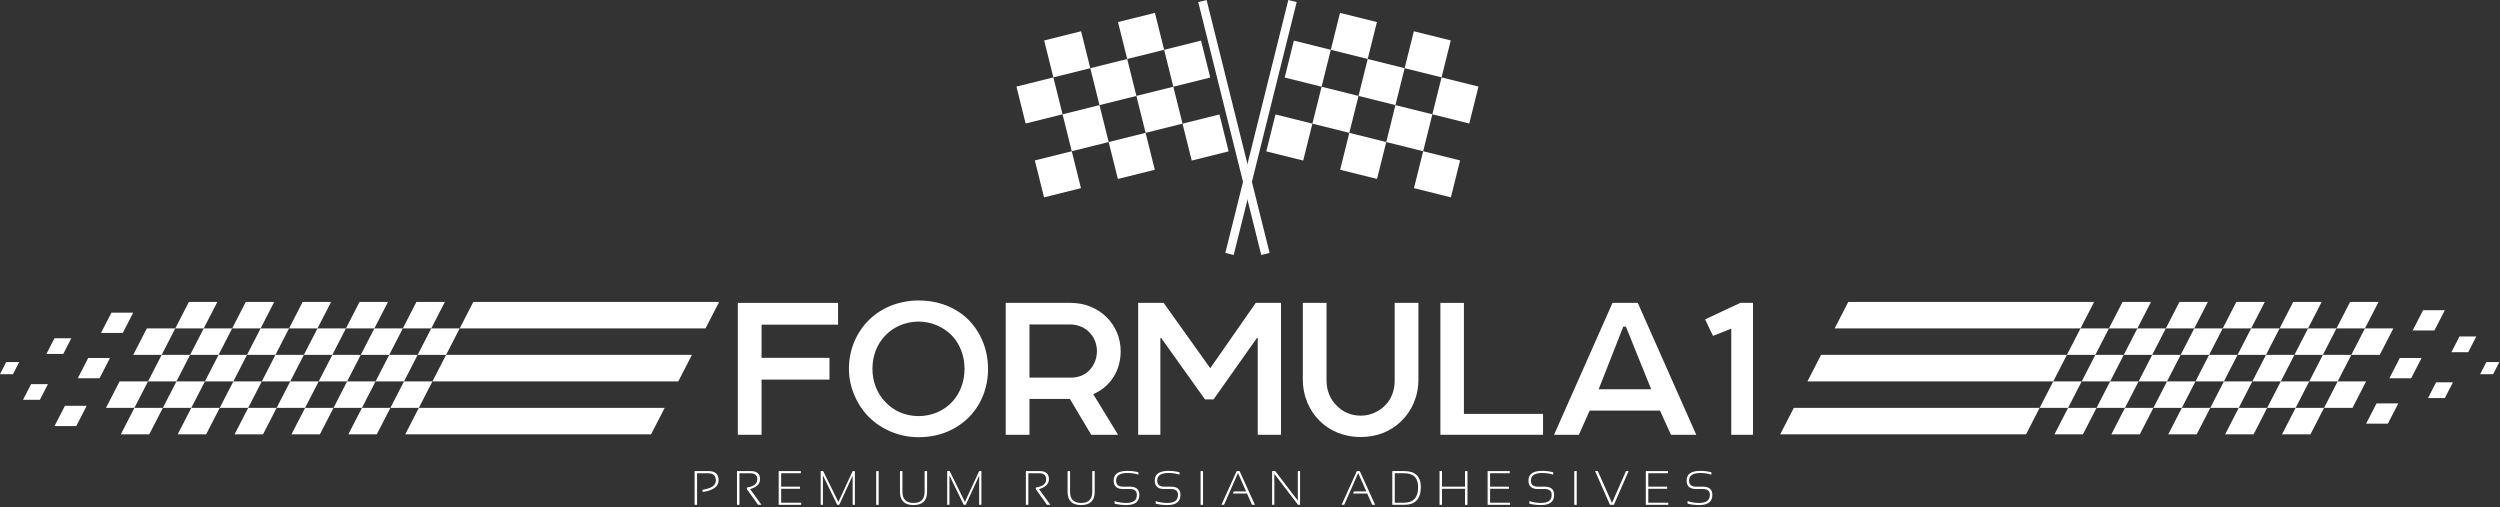 <?xml version="1.0" encoding="UTF-8" standalone="no"?>
<svg
   width="1035"
   height="210"
   viewBox="0 0 1035 210"
   fill="none"
   version="1.1"
   id="svg125"
   xmlns="http://www.w3.org/2000/svg"
   xmlns:svg="http://www.w3.org/2000/svg">
  <rect x="0" y="0" width="1035" height="210" fill="#333333" stroke="none"/>
  <defs
     id="defs125" />
  <path
     d="M66.925 146.928H78.7L73.063 157.893H61.288L66.925 146.928Z"
     fill="black"
     id="path1"
     style="fill:#ffffff;fill-opacity:1" />
  <path
     d="M84.338 135.964H96.112L90.475 146.928L78.7 146.928L84.338 135.964Z"
     fill="black"
     id="path2"
     style="fill:#ffffff;fill-opacity:1" />
  <path
     d="M73.063 157.893L84.838 157.893L79.2 168.857H67.425L73.063 157.893Z"
     fill="black"
     id="path3"
     style="fill:#ffffff;fill-opacity:1" />
  <path
     d="M78.2 125H89.975L84.338 135.964L72.563 135.964L78.2 125Z"
     fill="black"
     id="path4"
     style="fill:#ffffff;fill-opacity:1" />
  <path
     d="M55.65 168.857L67.425 168.857L61.788 179.821H50.013L55.65 168.857Z"
     fill="black"
     id="path5"
     style="fill:#ffffff;fill-opacity:1" />
  <path
     d="M90.475 146.928L102.25 146.928L96.613 157.893L84.838 157.893L90.475 146.928Z"
     fill="black"
     id="path6"
     style="fill:#ffffff;fill-opacity:1" />
  <path
     d="M101.75 125H113.525L107.888 135.964L96.112 135.964L101.75 125Z"
     fill="black"
     id="path7"
     style="fill:#ffffff;fill-opacity:1" />
  <path
     d="M79.2 168.857L90.975 168.857L85.338 179.821H73.563L79.2 168.857Z"
     fill="black"
     id="path8"
     style="fill:#ffffff;fill-opacity:1" />
  <path
     d="M60.788 135.964L72.563 135.964L66.925 146.928L55.15 146.928L60.788 135.964Z"
     fill="black"
     id="path9"
     style="fill:#ffffff;fill-opacity:1" />
  <path
     d="M49.513 157.893L61.288 157.893L55.65 168.857L43.875 168.857L49.513 157.893Z"
     fill="black"
     id="path10"
     style="fill:#ffffff;fill-opacity:1" />
  <path
     d="M36.51 148.215H45.521L41.207 156.606H32.196L36.51 148.215Z"
     fill="black"
     id="path11"
     style="fill:#ffffff;fill-opacity:1" />
  <path
     d="M46.139 129.433H55.15L50.836 137.824H41.824L46.139 129.433Z"
     fill="black"
     id="path12"
     style="fill:#ffffff;fill-opacity:1" />
  <path
     d="M26.881 167.997H35.893L31.578 176.388H22.567L26.881 167.997Z"
     fill="black"
     id="path13"
     style="fill:#ffffff;fill-opacity:1" />
  <path
     d="M22.552 140.035H29.527L26.188 146.529H19.213L22.552 140.035Z"
     fill="black"
     id="path14"
     style="fill:#ffffff;fill-opacity:1" />
  <path
     d="M12.873 159.024H19.848L16.509 165.518H9.534L12.873 159.024Z"
     fill="black"
     id="path15"
     style="fill:#ffffff;fill-opacity:1" />
  <path
     d="M2.573 149.908H7.947L5.374 154.913H0L2.573 149.908Z"
     fill="black"
     id="path16"
     style="fill:#ffffff;fill-opacity:1" />
  <path
     d="M114.025 146.928H125.8L120.163 157.893H108.388L114.025 146.928Z"
     fill="black"
     id="path17"
     style="fill:#ffffff;fill-opacity:1" />
  <path
     d="M131.438 135.964H143.213L137.575 146.928L125.8 146.928L131.438 135.964Z"
     fill="black"
     id="path18"
     style="fill:#ffffff;fill-opacity:1" />
  <path
     d="M120.163 157.893L131.938 157.893L126.3 168.857H114.525L120.163 157.893Z"
     fill="black"
     id="path19"
     style="fill:#ffffff;fill-opacity:1" />
  <path
     d="M125.3 125H137.075L131.438 135.964L119.663 135.964L125.3 125Z"
     fill="black"
     id="path20"
     style="fill:#ffffff;fill-opacity:1" />
  <path
     d="M102.75 168.857L114.525 168.857L108.888 179.821H97.113L102.75 168.857Z"
     fill="black"
     id="path21"
     style="fill:#ffffff;fill-opacity:1" />
  <path
     d="M137.575 146.928L149.35 146.928L143.713 157.893L131.938 157.893L137.575 146.928Z"
     fill="black"
     id="path22"
     style="fill:#ffffff;fill-opacity:1" />
  <path
     d="M148.85 125H160.625L154.988 135.964L143.213 135.964L148.85 125Z"
     fill="black"
     id="path23"
     style="fill:#ffffff;fill-opacity:1" />
  <path
     d="M126.3 168.857L138.075 168.857L132.438 179.821H120.663L126.3 168.857Z"
     fill="black"
     id="path24"
     style="fill:#ffffff;fill-opacity:1" />
  <path
     d="M107.888 135.964H119.663L114.025 146.928H102.25L107.888 135.964Z"
     fill="black"
     id="path25"
     style="fill:#ffffff;fill-opacity:1" />
  <path
     d="M96.613 157.893H108.388L102.75 168.857H90.975L96.613 157.893Z"
     fill="black"
     id="path26"
     style="fill:#ffffff;fill-opacity:1" />
  <path
     d="M161.125 146.928H172.9L167.263 157.893H155.488L161.125 146.928Z"
     fill="black"
     id="path27"
     style="fill:#ffffff;fill-opacity:1" />
  <path
     d="M178.538 135.964H190.313L184.675 146.928L172.9 146.928L178.538 135.964Z"
     fill="black"
     id="path28"
     style="fill:#ffffff;fill-opacity:1" />
  <path
     d="M167.263 157.893L179.038 157.893L173.4 168.857H161.625L167.263 157.893Z"
     fill="black"
     id="path29"
     style="fill:#ffffff;fill-opacity:1" />
  <path
     d="M172.4 125H184.175L178.538 135.964L166.763 135.964L172.4 125Z"
     fill="black"
     id="path30"
     style="fill:#ffffff;fill-opacity:1" />
  <path
     d="M149.85 168.857L161.625 168.857L155.988 179.821H144.213L149.85 168.857Z"
     fill="black"
     id="path31"
     style="fill:#ffffff;fill-opacity:1" />
  <path
     d="M184.675 146.928L286.45 146.928L280.813 157.893L179.038 157.893L184.675 146.928Z"
     fill="black"
     id="path32"
     style="fill:#ffffff;fill-opacity:1" />
  <path
     d="M195.95 125H297.725L292.088 135.964L190.313 135.964L195.95 125Z"
     fill="black"
     id="path33"
     style="fill:#ffffff;fill-opacity:1" />
  <path
     d="M173.4 168.857L275.175 168.857L269.538 179.821H167.763L173.4 168.857Z"
     fill="black"
     id="path34"
     style="fill:#ffffff;fill-opacity:1" />
  <path
     d="M154.988 135.964H166.763L161.125 146.928H149.35L154.988 135.964Z"
     fill="black"
     id="path35"
     style="fill:#ffffff;fill-opacity:1" />
  <path
     d="M143.713 157.893H155.488L149.85 168.857H138.075L143.713 157.893Z"
     fill="black"
     id="path36"
     style="fill:#ffffff;fill-opacity:1" />
  <path
     d="M967.8 157.893H956.025L961.662 146.928H973.437L967.8 157.893Z"
     fill="black"
     id="path37"
     style="fill:#ffffff;fill-opacity:1" />
  <path
     d="M950.387 168.857H938.612L944.25 157.893L956.025 157.893L950.387 168.857Z"
     fill="black"
     id="path38"
     style="fill:#ffffff;fill-opacity:1" />
  <path
     d="M961.662 146.928L949.887 146.928L955.525 135.964H967.3L961.662 146.928Z"
     fill="black"
     id="path39"
     style="fill:#ffffff;fill-opacity:1" />
  <path
     d="M956.525 179.821H944.75L950.387 168.857L962.162 168.857L956.525 179.821Z"
     fill="black"
     id="path40"
     style="fill:#ffffff;fill-opacity:1" />
  <path
     d="M979.075 135.964L967.3 135.964L972.937 125H984.712L979.075 135.964Z"
     fill="black"
     id="path41"
     style="fill:#ffffff;fill-opacity:1" />
  <path
     d="M944.25 157.893L932.475 157.893L938.112 146.928L949.887 146.928L944.25 157.893Z"
     fill="black"
     id="path42"
     style="fill:#ffffff;fill-opacity:1" />
  <path
     d="M932.975 179.821H921.2L926.837 168.857L938.612 168.857L932.975 179.821Z"
     fill="black"
     id="path43"
     style="fill:#ffffff;fill-opacity:1" />
  <path
     d="M955.525 135.964L943.75 135.964L949.387 125H961.162L955.525 135.964Z"
     fill="black"
     id="path44"
     style="fill:#ffffff;fill-opacity:1" />
  <path
     d="M973.937 168.857L962.162 168.857L967.8 157.893L979.575 157.893L973.937 168.857Z"
     fill="black"
     id="path45"
     style="fill:#ffffff;fill-opacity:1" />
  <path
     d="M985.212 146.928L973.437 146.928L979.075 135.964L990.85 135.964L985.212 146.928Z"
     fill="black"
     id="path46"
     style="fill:#ffffff;fill-opacity:1" />
  <path
     d="M998.215 156.606H989.204L993.518 148.215H1002.53L998.215 156.606Z"
     fill="black"
     id="path47"
     style="fill:#ffffff;fill-opacity:1" />
  <path
     d="M988.586 175.388H979.575L983.889 166.997H992.901L988.586 175.388Z"
     fill="black"
     id="path48"
     style="fill:#ffffff;fill-opacity:1" />
  <path
     d="M1007.84 136.824H998.832L1003.15 128.433H1012.16L1007.84 136.824Z"
     fill="black"
     id="path49"
     style="fill:#ffffff;fill-opacity:1" />
  <path
     d="M1012.17 164.787H1005.2L1008.54 158.292H1015.51L1012.17 164.787Z"
     fill="black"
     id="path50"
     style="fill:#ffffff;fill-opacity:1" />
  <path
     d="M1021.85 145.797H1014.88L1018.22 139.303H1025.19L1021.85 145.797Z"
     fill="black"
     id="path51"
     style="fill:#ffffff;fill-opacity:1" />
  <path
     d="M1032.15 154.913H1026.78L1029.35 149.908H1034.72L1032.15 154.913Z"
     fill="black"
     id="path52"
     style="fill:#ffffff;fill-opacity:1" />
  <path
     d="M920.7 157.893H908.925L914.562 146.928H926.337L920.7 157.893Z"
     fill="black"
     id="path53"
     style="fill:#ffffff;fill-opacity:1" />
  <path
     d="M903.287 168.857H891.512L897.15 157.893L908.925 157.893L903.287 168.857Z"
     fill="black"
     id="path54"
     style="fill:#ffffff;fill-opacity:1" />
  <path
     d="M914.562 146.928L902.787 146.928L908.425 135.964H920.2L914.562 146.928Z"
     fill="black"
     id="path55"
     style="fill:#ffffff;fill-opacity:1" />
  <path
     d="M909.425 179.821H897.65L903.287 168.857L915.062 168.857L909.425 179.821Z"
     fill="black"
     id="path56"
     style="fill:#ffffff;fill-opacity:1" />
  <path
     d="M931.975 135.964L920.2 135.964L925.837 125H937.612L931.975 135.964Z"
     fill="black"
     id="path57"
     style="fill:#ffffff;fill-opacity:1" />
  <path
     d="M897.15 157.893L885.375 157.893L891.012 146.928L902.787 146.928L897.15 157.893Z"
     fill="black"
     id="path58"
     style="fill:#ffffff;fill-opacity:1" />
  <path
     d="M885.875 179.821H874.1L879.737 168.857L891.512 168.857L885.875 179.821Z"
     fill="black"
     id="path59"
     style="fill:#ffffff;fill-opacity:1" />
  <path
     d="M908.425 135.964L896.65 135.964L902.287 125H914.062L908.425 135.964Z"
     fill="black"
     id="path60"
     style="fill:#ffffff;fill-opacity:1" />
  <path
     d="M926.837 168.857H915.062L920.7 157.893H932.475L926.837 168.857Z"
     fill="black"
     id="path61"
     style="fill:#ffffff;fill-opacity:1" />
  <path
     d="M938.112 146.928H926.337L931.975 135.964H943.75L938.112 146.928Z"
     fill="black"
     id="path62"
     style="fill:#ffffff;fill-opacity:1" />
  <path
     d="M873.6 157.893H861.825L867.462 146.928H879.237L873.6 157.893Z"
     fill="black"
     id="path63"
     style="fill:#ffffff;fill-opacity:1" />
  <path
     d="M856.187 168.857H844.412L850.05 157.893L861.825 157.893L856.187 168.857Z"
     fill="black"
     id="path64"
     style="fill:#ffffff;fill-opacity:1" />
  <path
     d="M867.462 146.928L855.688 146.928L861.325 135.964H873.1L867.462 146.928Z"
     fill="black"
     id="path65"
     style="fill:#ffffff;fill-opacity:1" />
  <path
     d="M862.325 179.821H850.55L856.187 168.857L867.962 168.857L862.325 179.821Z"
     fill="black"
     id="path66"
     style="fill:#ffffff;fill-opacity:1" />
  <path
     d="M884.875 135.964L873.1 135.964L878.737 125H890.512L884.875 135.964Z"
     fill="black"
     id="path67"
     style="fill:#ffffff;fill-opacity:1" />
  <path
     d="M850.05 157.893L748.275 157.893L753.913 146.928L855.688 146.928L850.05 157.893Z"
     fill="black"
     id="path68"
     style="fill:#ffffff;fill-opacity:1" />
  <path
     d="M838.775 179.821H737L742.637 168.857L844.412 168.857L838.775 179.821Z"
     fill="black"
     id="path69"
     style="fill:#ffffff;fill-opacity:1" />
  <path
     d="M861.325 135.964L759.55 135.964L765.187 125H866.962L861.325 135.964Z"
     fill="black"
     id="path70"
     style="fill:#ffffff;fill-opacity:1" />
  <path
     d="M879.737 168.857H867.962L873.6 157.893H885.375L879.737 168.857Z"
     fill="black"
     id="path71"
     style="fill:#ffffff;fill-opacity:1" />
  <path
     d="M891.012 146.928H879.237L884.875 135.964H896.65L891.012 146.928Z"
     fill="black"
     id="path72"
     style="fill:#ffffff;fill-opacity:1" />
  <path
     d="M420.809 35.848L436.094 32.041L439.901 47.326L424.616 51.133L420.809 35.848Z"
     fill="black"
     id="path73"
     style="fill:#ffffff;fill-opacity:1" />
  <path
     d="M439.901 47.326L455.186 43.519L458.993 58.804L443.708 62.611L439.901 47.326Z"
     fill="black"
     id="path74"
     style="fill:#ffffff;fill-opacity:1" />
  <path
     d="M428.423 66.418L443.708 62.611L447.515 77.896L432.23 81.704L428.423 66.418Z"
     fill="black"
     id="path75"
     style="fill:#ffffff;fill-opacity:1" />
  <path
     d="M432.285 16.75L447.57 12.943L451.377 28.228L436.092 32.035L432.285 16.75Z"
     fill="black"
     id="path76"
     style="fill:#ffffff;fill-opacity:1" />
  <path
     d="M451.379 28.234L466.664 24.427L470.471 39.712L455.186 43.519L451.379 28.234Z"
     fill="black"
     id="path77"
     style="fill:#ffffff;fill-opacity:1" />
  <path
     d="M470.471 39.712L485.756 35.904L489.563 51.19L474.278 54.997L470.471 39.712Z"
     fill="black"
     id="path78"
     style="fill:#ffffff;fill-opacity:1" />
  <path
     d="M458.993 58.804L474.278 54.997L478.085 70.282L462.8 74.089L458.993 58.804Z"
     fill="black"
     id="path79"
     style="fill:#ffffff;fill-opacity:1" />
  <path
     d="M462.855 9.136L478.14 5.329L481.948 20.614L466.662 24.421L462.855 9.136Z"
     fill="black"
     id="path80"
     style="fill:#ffffff;fill-opacity:1" />
  <path
     d="M481.949 20.619L497.234 16.812L501.041 32.097L485.756 35.905L481.949 20.619Z"
     fill="black"
     id="path81"
     style="fill:#ffffff;fill-opacity:1" />
  <path
     d="M489.563 51.19L504.849 47.383L508.656 62.668L493.371 66.475L489.563 51.19Z"
     fill="black"
     id="path82"
     style="fill:#ffffff;fill-opacity:1" />
  <path
     d="M499.534 1.44729e-05L496.076 0.862L522.155 105.567L525.614 104.706L499.534 1.44729e-05Z"
     fill="black"
     id="path83"
     style="fill:#ffffff;fill-opacity:1" />
  <path
     d="M612.09 35.848L596.805 32.041L592.998 47.326L608.283 51.133L612.09 35.848Z"
     fill="black"
     id="path84"
     style="fill:#ffffff;fill-opacity:1" />
  <path
     d="M592.998 47.326L577.712 43.519L573.905 58.804L589.19 62.611L592.998 47.326Z"
     fill="black"
     id="path85"
     style="fill:#ffffff;fill-opacity:1" />
  <path
     d="M604.476 66.418L589.19 62.611L585.383 77.896L600.668 81.704L604.476 66.418Z"
     fill="black"
     id="path86"
     style="fill:#ffffff;fill-opacity:1" />
  <path
     d="M600.613 16.75L585.328 12.943L581.521 28.228L596.806 32.035L600.613 16.75Z"
     fill="black"
     id="path87"
     style="fill:#ffffff;fill-opacity:1" />
  <path
     d="M581.52 28.234L566.235 24.427L562.427 39.712L577.712 43.519L581.52 28.234Z"
     fill="black"
     id="path88"
     style="fill:#ffffff;fill-opacity:1" />
  <path
     d="M562.427 39.712L547.142 35.904L543.335 51.19L558.62 54.997L562.427 39.712Z"
     fill="black"
     id="path89"
     style="fill:#ffffff;fill-opacity:1" />
  <path
     d="M573.905 58.804L558.62 54.997L554.813 70.282L570.098 74.089L573.905 58.804Z"
     fill="black"
     id="path90"
     style="fill:#ffffff;fill-opacity:1" />
  <path
     d="M570.043 9.136L554.758 5.329L550.951 20.614L566.236 24.421L570.043 9.136Z"
     fill="black"
     id="path91"
     style="fill:#ffffff;fill-opacity:1" />
  <path
     d="M550.949 20.619L535.664 16.812L531.857 32.097L547.142 35.904L550.949 20.619Z"
     fill="black"
     id="path92"
     style="fill:#ffffff;fill-opacity:1" />
  <path
     d="M543.335 51.19L528.05 47.383L524.243 62.668L539.528 66.475L543.335 51.19Z"
     fill="black"
     id="path93"
     style="fill:#ffffff;fill-opacity:1" />
  <path
     d="M533.364 -7.85919e-07L536.823 0.862L510.743 105.567L507.284 104.706L533.364 -7.85919e-07Z"
     fill="black"
     id="path94"
     style="fill:#ffffff;fill-opacity:1" />
  <path
     d="M305.459 125.4H346.955V134.409H315.287V148.15H343.406V157.159H315.287V180H305.459V125.4Z"
     fill="black"
     id="path95"
     style="fill:#ffffff;fill-opacity:1" />
  <path
     d="M380.297 124.399C388.76 124.399 395.949 127.402 400.954 132.407C406.141 137.685 409.053 144.874 409.053 152.7C409.053 160.526 406.232 167.442 401.318 172.538C396.131 177.816 388.942 181.001 380.297 181.001C371.652 181.001 364.008 177.27 359.003 171.901C354.453 166.987 351.45 159.98 351.45 152.7C351.45 145.147 354.271 138.231 359.094 133.135C364.19 127.766 371.652 124.399 380.297 124.399ZM361.187 152.7C361.187 158.16 363.189 162.892 366.374 166.259C369.741 169.99 374.746 172.265 380.297 172.265C385.757 172.265 390.762 170.081 394.22 166.35C397.314 162.983 399.316 158.251 399.316 152.7C399.316 147.058 397.223 142.235 394.129 138.959C390.58 135.319 385.575 133.135 380.297 133.135C374.928 133.135 369.832 135.319 366.374 139.05C363.189 142.417 361.187 147.149 361.187 152.7Z"
     fill="black"
     id="path96"
     style="fill:#ffffff;fill-opacity:1" />
  <path
     d="M463.958 145.42C463.958 149.97 462.593 154.156 460.045 157.432C458.134 159.889 455.768 161.8 452.583 163.165C455.859 168.443 459.59 174.631 462.866 180H451.764L442.937 165.167H426.193V180H416.365V125.4H443.301C448.943 125.4 454.221 127.493 458.043 131.224C461.683 134.864 463.958 139.687 463.958 145.42ZM426.193 134.318V156.34H443.483C446.577 156.34 449.489 155.066 451.218 153.064C453.129 150.971 454.13 148.15 454.13 145.42C454.13 142.599 453.129 139.869 451.4 138.049C449.58 135.774 446.395 134.318 443.028 134.318H426.193Z"
     fill="black"
     id="path97"
     style="fill:#ffffff;fill-opacity:1" />
  <path
     d="M471.198 125.4H481.754L501.046 152.427L519.883 125.4H530.348V180H520.702V139.96H520.338L502.411 165.349H498.862L480.753 139.96H480.389V180H471.198V125.4Z"
     fill="black"
     id="path98"
     style="fill:#ffffff;fill-opacity:1" />
  <path
     d="M587.223 157.068C587.223 163.984 584.584 170.081 579.943 174.54C575.757 178.544 570.115 180.91 563.381 180.91C556.101 180.91 550.368 178.271 546.273 174.176C541.905 169.808 539.357 163.802 539.357 157.068V125.4H549.185V157.614C549.185 161.8 550.823 165.44 553.28 167.806C555.828 170.536 559.286 172.083 563.381 172.083C567.385 172.083 570.934 170.354 573.482 167.806C575.848 165.44 577.395 161.891 577.395 157.614V125.4H587.223V157.068Z"
     fill="black"
     id="path99"
     style="fill:#ffffff;fill-opacity:1" />
  <path
     d="M638.82 171.355V180H596.323V125.4H606.06V171.355H638.82Z"
     fill="black"
     id="path100"
     style="fill:#ffffff;fill-opacity:1" />
  <path
     d="M667.576 125.4H678.041L702.247 180H691.782L687.232 169.99H658.112L653.653 180H643.37L667.576 125.4ZM672.035 135.228L661.843 161.163H683.592L673.127 135.228H672.035Z"
     fill="black"
     id="path101"
     style="fill:#ffffff;fill-opacity:1" />
  <path
     d="M709.187 139.05L705.911 132.225L720.471 125.4H725.749V180H716.74V136.047L709.187 139.05Z"
     fill="black"
     id="path102"
     style="fill:#ffffff;fill-opacity:1" />
  <path
     d="M287.562 209V195.035H293.422C296.143 195.035 297.504 196.314 297.504 198.873C297.504 201.393 295.326 202.997 290.971 203.688L290.795 202.75C294.506 202.236 296.361 200.969 296.361 198.951C296.361 196.946 295.326 195.943 293.256 195.943H288.588V209H287.562Z"
     fill="black"
     id="path103"
     style="fill:#ffffff;fill-opacity:1" />
  <path
     d="M305.106 209V195.035H310.868C313.394 195.035 314.657 196.152 314.657 198.385C314.657 200.318 313.287 201.689 310.546 202.496L315.263 209H313.856L309.218 202.525V201.832C312.082 201.409 313.514 200.286 313.514 198.463C313.514 196.783 312.577 195.943 310.702 195.943H306.132V209H305.106Z"
     fill="black"
     id="path104"
     style="fill:#ffffff;fill-opacity:1" />
  <path
     d="M322.377 209V195.035H331.546V195.914H323.402V201.48H331.214V202.359H323.402V208.121H331.683V209H322.377Z"
     fill="black"
     id="path105"
     style="fill:#ffffff;fill-opacity:1" />
  <path
     d="M339.764 209V195.035H340.789L347.088 207.799L352.996 195.035H353.924V209H352.996V196.92L347.45 209H346.61L340.692 196.822V209H339.764Z"
     fill="black"
     id="path106"
     style="fill:#ffffff;fill-opacity:1" />
  <path
     d="M362.738 209V195.035H363.763V209H362.738Z"
     fill="black"
     id="path107"
     style="fill:#ffffff;fill-opacity:1" />
  <path
     d="M372.586 203.609V195.035H373.611V203.609C373.611 206.682 375.141 208.219 378.201 208.219C381.261 208.219 382.791 206.682 382.791 203.609V195.035H383.816V203.609C383.816 207.268 381.945 209.098 378.201 209.098C374.458 209.098 372.586 207.268 372.586 203.609Z"
     fill="black"
     id="path108"
     style="fill:#ffffff;fill-opacity:1" />
  <path
     d="M392.141 209V195.035H393.167L399.466 207.799L405.374 195.035H406.302V209H405.374V196.92L399.827 209H398.987L393.069 196.822V209H392.141Z"
     fill="black"
     id="path109"
     style="fill:#ffffff;fill-opacity:1" />
  <path
     d="M424.709 209V195.035H430.471C432.997 195.035 434.26 196.152 434.26 198.385C434.26 200.318 432.89 201.689 430.149 202.496L434.866 209H433.459L428.821 202.525V201.832C431.685 201.409 433.118 200.286 433.118 198.463C433.118 196.783 432.18 195.943 430.305 195.943H425.735V209H424.709Z"
     fill="black"
     id="path110"
     style="fill:#ffffff;fill-opacity:1" />
  <path
     d="M441.98 203.609V195.035H443.005V203.609C443.005 206.682 444.535 208.219 447.595 208.219C450.655 208.219 452.185 206.682 452.185 203.609V195.035H453.21V203.609C453.21 207.268 451.338 209.098 447.595 209.098C443.851 209.098 441.98 207.268 441.98 203.609Z"
     fill="black"
     id="path111"
     style="fill:#ffffff;fill-opacity:1" />
  <path
     d="M461.047 198.941C461.047 196.272 462.951 194.938 466.76 194.938C468.322 194.938 469.836 195.133 471.301 195.523V196.5C469.836 196.044 468.322 195.816 466.76 195.816C463.635 195.816 462.072 196.858 462.072 198.941C462.072 200.634 463.029 201.48 464.943 201.48H467.814C470.399 201.48 471.691 202.62 471.691 204.898C471.691 207.698 469.888 209.098 466.281 209.098C464.517 209.098 462.902 208.902 461.438 208.512V207.438C462.902 207.958 464.517 208.219 466.281 208.219C469.204 208.219 470.666 207.112 470.666 204.898C470.666 203.271 469.715 202.457 467.814 202.457H464.943C462.346 202.457 461.047 201.285 461.047 198.941Z"
     fill="black"
     id="path112"
     style="fill:#ffffff;fill-opacity:1" />
  <path
     d="M478.063 198.941C478.063 196.272 479.968 194.938 483.776 194.938C485.339 194.938 486.852 195.133 488.317 195.523V196.5C486.852 196.044 485.339 195.816 483.776 195.816C480.651 195.816 479.089 196.858 479.089 198.941C479.089 200.634 480.046 201.48 481.96 201.48H484.831C487.415 201.48 488.708 202.62 488.708 204.898C488.708 207.698 486.904 209.098 483.298 209.098C481.533 209.098 479.919 208.902 478.454 208.512V207.438C479.919 207.958 481.533 208.219 483.298 208.219C486.221 208.219 487.682 207.112 487.682 204.898C487.682 203.271 486.732 202.457 484.831 202.457H481.96C479.362 202.457 478.063 201.285 478.063 198.941Z"
     fill="black"
     id="path113"
     style="fill:#ffffff;fill-opacity:1" />
  <path
     d="M497.033 209V195.035H498.058V209H497.033Z"
     fill="black"
     id="path114"
     style="fill:#ffffff;fill-opacity:1" />
  <path
     d="M505.661 209L511.979 195.035H513.2L519.547 209H518.327L516.256 204.312H510.387L510.787 203.434H515.875L512.526 195.836L506.754 209H505.661Z"
     fill="black"
     id="path115"
     style="fill:#ffffff;fill-opacity:1" />
  <path
     d="M526.652 209V195.035H527.97L537.296 207.262V195.035H538.224V209H537.394L527.579 196.188V209H526.652Z"
     fill="black"
     id="path116"
     style="fill:#ffffff;fill-opacity:1" />
  <path
     d="M555.421 209L561.739 195.035H562.96L569.307 209H568.087L566.016 204.312H560.147L560.548 203.434H565.636L562.286 195.836L556.514 209H555.421Z"
     fill="black"
     id="path117"
     style="fill:#ffffff;fill-opacity:1" />
  <path
     d="M576.412 209V195.035H581.392C585.949 195.035 588.228 197.236 588.228 201.637C588.228 206.546 585.917 209 581.295 209H576.412ZM577.437 208.121H581.295C585.168 208.121 587.105 205.96 587.105 201.637C587.105 197.822 585.168 195.914 581.295 195.914H577.437V208.121Z"
     fill="black"
     id="path118"
     style="fill:#ffffff;fill-opacity:1" />
  <path
     d="M595.967 209V195.035H596.993V201.48H606.514V195.035H607.539V209H606.514V202.359H596.993V209H595.967Z"
     fill="black"
     id="path119"
     style="fill:#ffffff;fill-opacity:1" />
  <path
     d="M615.874 209V195.035H625.044V195.914H616.9V201.48H624.712V202.359H616.9V208.121H625.181V209H615.874Z"
     fill="black"
     id="path120"
     style="fill:#ffffff;fill-opacity:1" />
  <path
     d="M632.773 198.941C632.773 196.272 634.678 194.938 638.486 194.938C640.049 194.938 641.562 195.133 643.027 195.523V196.5C641.562 196.044 640.049 195.816 638.486 195.816C635.361 195.816 633.799 196.858 633.799 198.941C633.799 200.634 634.756 201.48 636.67 201.48H639.541C642.126 201.48 643.418 202.62 643.418 204.898C643.418 207.698 641.615 209.098 638.008 209.098C636.243 209.098 634.629 208.902 633.164 208.512V207.438C634.629 207.958 636.243 208.219 638.008 208.219C640.931 208.219 642.393 207.112 642.393 204.898C642.393 203.271 641.442 202.457 639.541 202.457H636.67C634.072 202.457 632.773 201.285 632.773 198.941Z"
     fill="black"
     id="path121"
     style="fill:#ffffff;fill-opacity:1" />
  <path
     d="M651.743 209V195.035H652.768V209H651.743Z"
     fill="black"
     id="path122"
     style="fill:#ffffff;fill-opacity:1" />
  <path
     d="M660.371 195.035H661.494L667.363 208.209L673.164 195.035H674.257L668.134 209H666.523L660.371 195.035Z"
     fill="black"
     id="path123"
     style="fill:#ffffff;fill-opacity:1" />
  <path
     d="M681.362 209V195.035H690.532V195.914H682.387V201.48H690.2V202.359H682.387V208.121H690.668V209H681.362Z"
     fill="black"
     id="path124"
     style="fill:#ffffff;fill-opacity:1" />
  <path
     d="M698.261 198.941C698.261 196.272 700.165 194.938 703.974 194.938C705.536 194.938 707.05 195.133 708.515 195.523V196.5C707.05 196.044 705.536 195.816 703.974 195.816C700.849 195.816 699.286 196.858 699.286 198.941C699.286 200.634 700.243 201.48 702.157 201.48H705.029C707.613 201.48 708.905 202.62 708.905 204.898C708.905 207.698 707.102 209.098 703.495 209.098C701.731 209.098 700.116 208.902 698.652 208.512V207.438C700.116 207.958 701.731 208.219 703.495 208.219C706.418 208.219 707.88 207.112 707.88 204.898C707.88 203.271 706.93 202.457 705.029 202.457H702.157C699.56 202.457 698.261 201.285 698.261 198.941Z"
     fill="black"
     id="path125"
     style="fill:#ffffff;fill-opacity:1" />
</svg>

